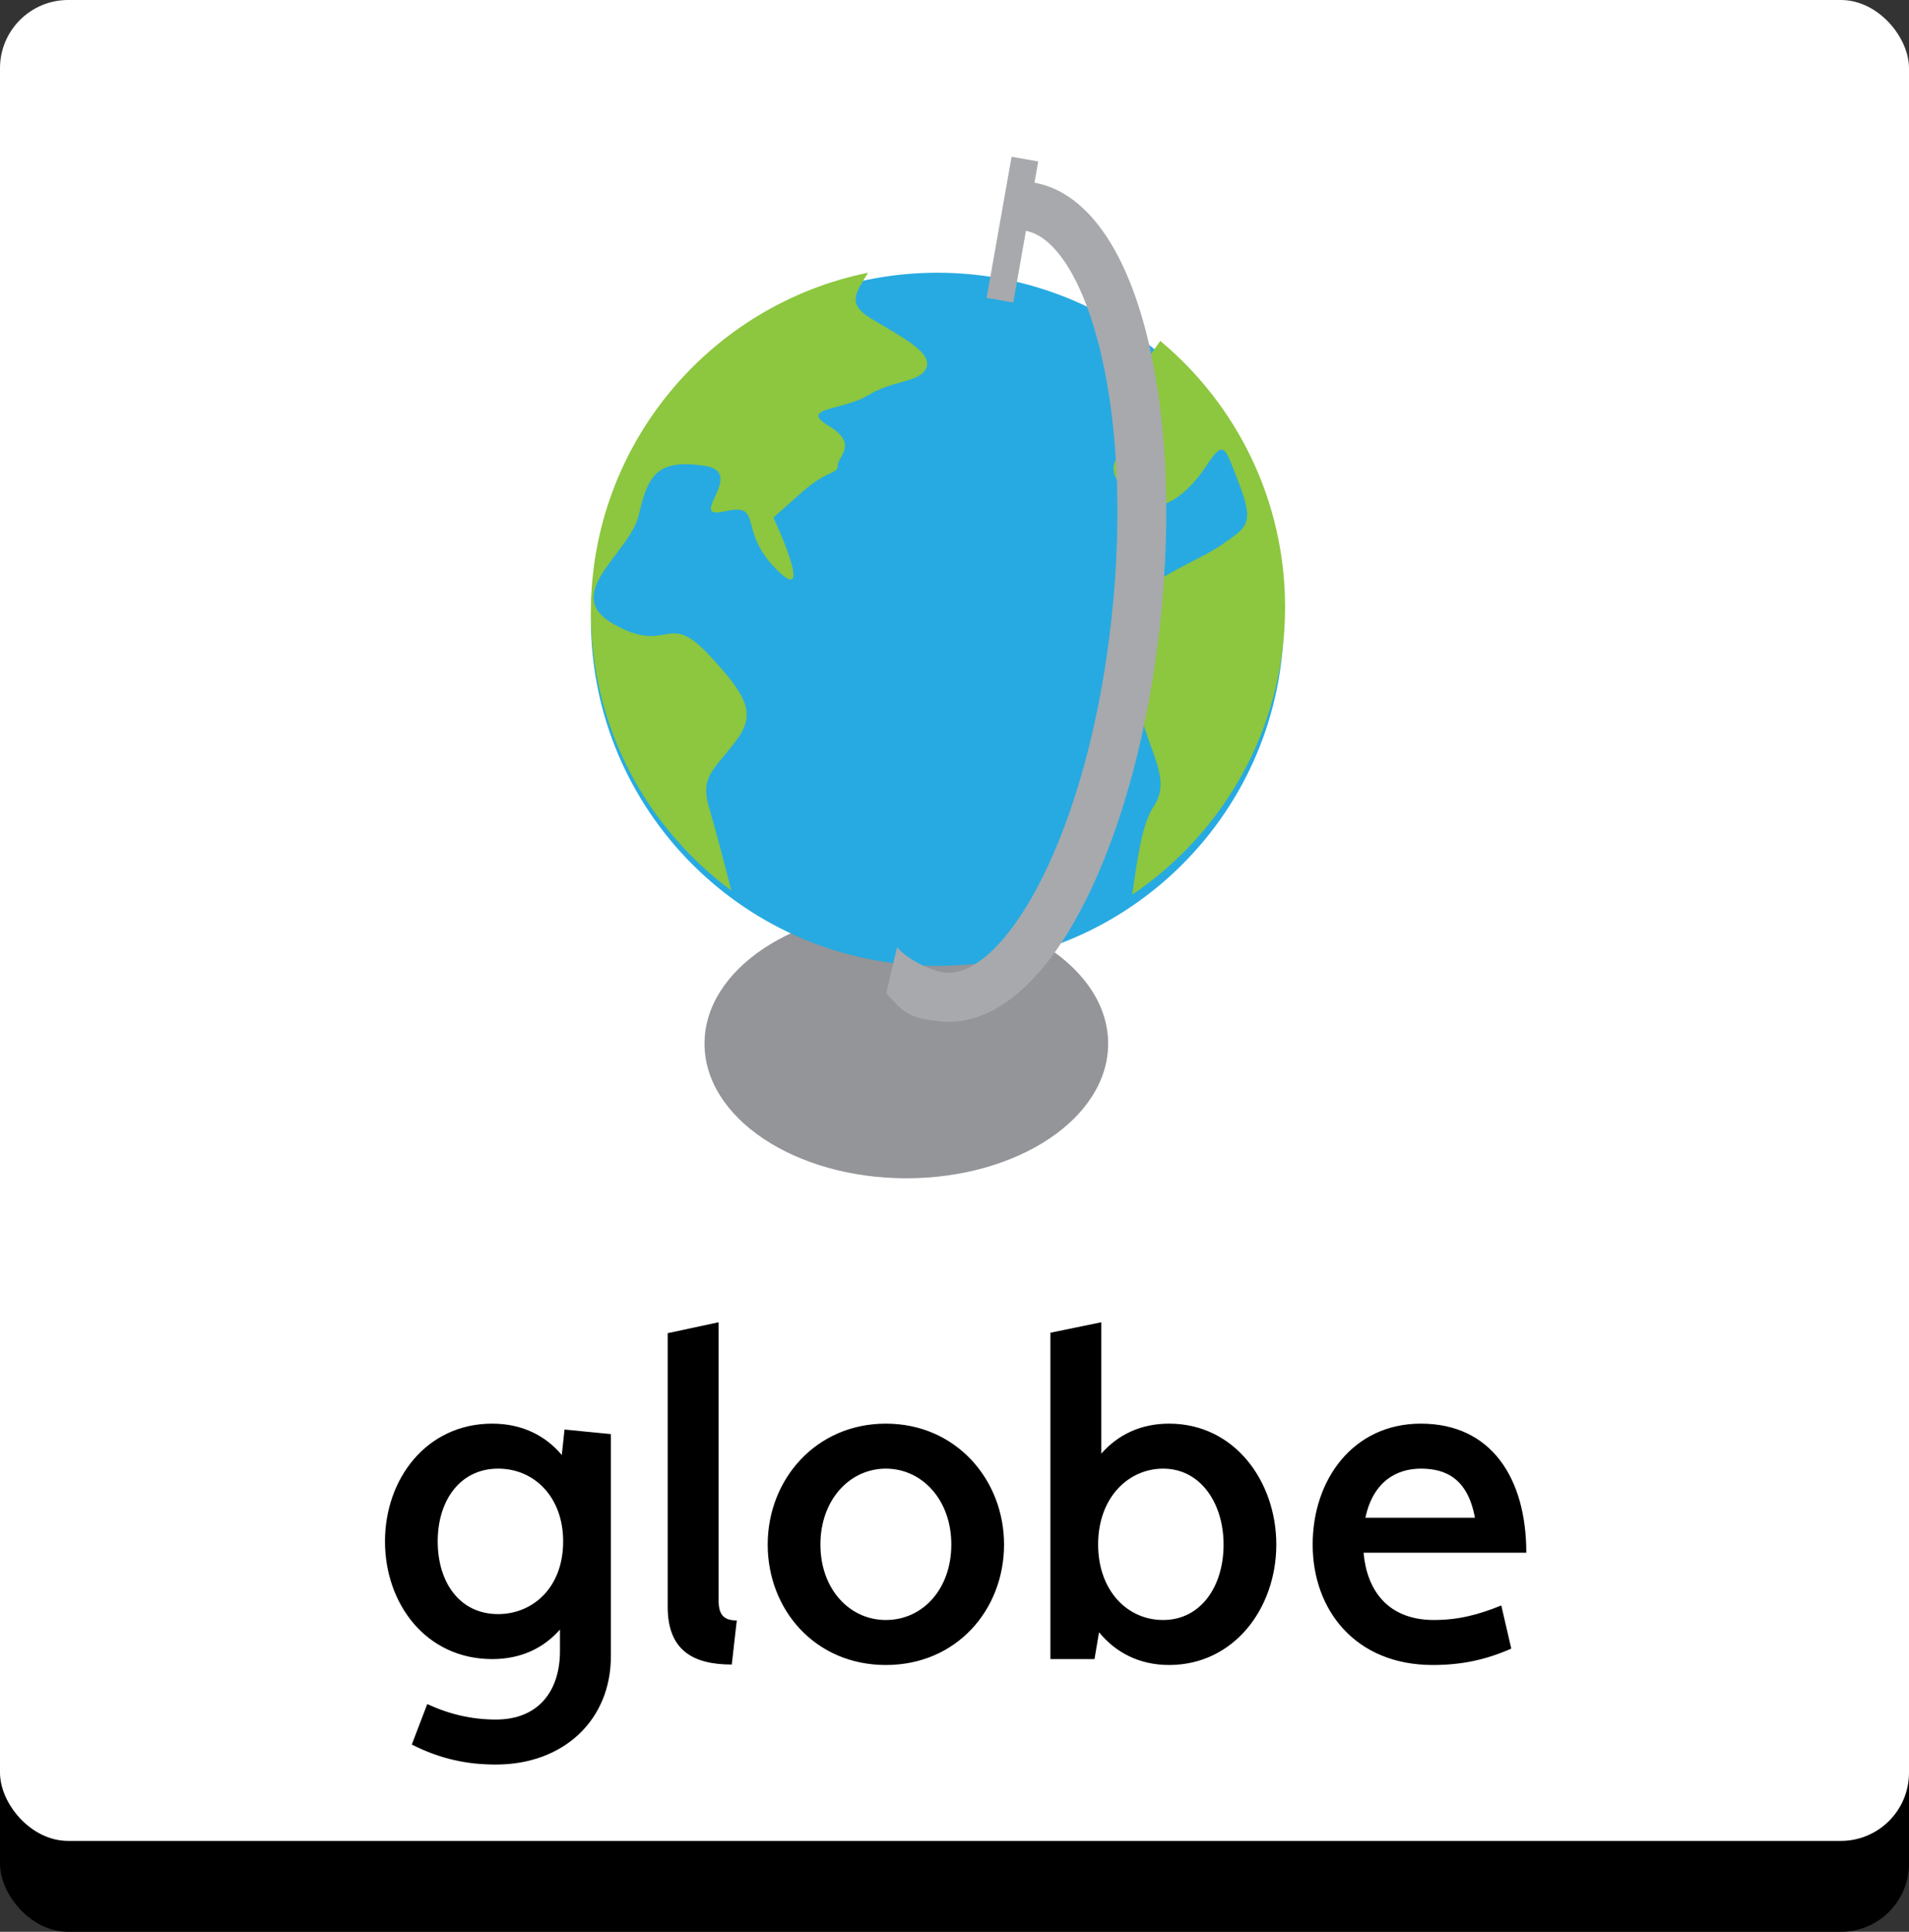 <?xml version="1.0" encoding="UTF-8"?>
<svg width="84px" height="85px" viewBox="0 0 84 85" version="1.1" xmlns="http://www.w3.org/2000/svg" xmlns:xlink="http://www.w3.org/1999/xlink">
    <rect x="0" y="0" width="84" height="85" fill="#333333" stroke="none"/>
    <!-- Generator: Sketch 51 (57462) - http://www.bohemiancoding.com/sketch -->
    <title>globe</title>
    <desc>Created with Sketch.</desc>
    <defs></defs>
    <g id="October" stroke="none" stroke-width="1" fill="none" fill-rule="evenodd">
        <g id="Explore-Maps-1---Question-2" transform="translate(-686, -565)">
            <g id="Question" transform="translate(508, 489)">
                <g id="globe" transform="translate(178, 76)">
                    <rect id="Rectangle-3" fill="#000000" x="0" y="25" width="84" height="60" rx="3"></rect>
                    <rect id="Rectangle-3" fill="#FFFFFF" x="0" y="0" width="84" height="81" rx="3"></rect>
                    <path d="M18.12,76.76 L18.8,74.98 C19.8,75.44 20.78,75.66 21.82,75.66 C23.7,75.66 24.64,74.4 24.64,72.64 L24.64,71.7 C23.92,72.52 22.92,73 21.66,73 C18.74,73 16.94,70.56 16.94,67.82 C16.94,65.08 18.76,62.64 21.66,62.64 C22.96,62.64 24,63.16 24.72,64.02 L24.84,62.9 L26.88,63.1 L26.88,72.88 C26.88,75.68 24.8,77.64 21.82,77.64 C20.56,77.64 19.38,77.4 18.12,76.76 Z M21.92,71.02 C23.42,71.02 24.78,69.88 24.78,67.82 C24.78,65.88 23.52,64.62 21.92,64.62 C20.26,64.62 19.26,66 19.26,67.82 C19.26,69.62 20.22,71.02 21.92,71.02 Z M29.38,70.7 L29.38,58.66 L31.62,58.18 L31.62,70.42 C31.62,71.04 31.84,71.3 32.42,71.3 L32.2,73.24 C30.5,73.24 29.38,72.62 29.38,70.7 Z M38.98,73.26 C35.86,73.26 33.78,70.82 33.78,67.96 C33.78,65.1 35.9,62.64 38.98,62.64 C42.06,62.64 44.18,65.1 44.18,67.96 C44.18,70.82 42.1,73.26 38.98,73.26 Z M38.98,71.28 C40.6,71.28 41.86,69.92 41.86,67.96 C41.86,65.98 40.56,64.62 38.98,64.62 C37.4,64.62 36.1,65.98 36.1,67.96 C36.1,69.92 37.38,71.28 38.98,71.28 Z M46.22,73 L46.22,58.64 L48.46,58.18 L48.46,63.96 C49.18,63.14 50.18,62.64 51.44,62.64 C54.34,62.64 56.16,65.2 56.16,67.96 C56.16,70.76 54.3,73.26 51.44,73.26 C50.12,73.26 49.08,72.7 48.36,71.82 L48.16,73 L46.22,73 Z M51.18,71.28 C52.84,71.28 53.84,69.8 53.84,67.96 C53.84,66.16 52.84,64.62 51.18,64.62 C49.68,64.62 48.32,65.86 48.32,67.96 C48.32,69.96 49.58,71.28 51.18,71.28 Z M66.06,70.64 L66.5,72.54 C65.36,73.04 64.3,73.26 63.04,73.26 C59.66,73.26 57.76,70.86 57.76,67.96 C57.76,65.08 59.56,62.64 62.52,62.64 C65.62,62.64 67.16,65.04 67.16,68.32 L60,68.32 C60.14,69.94 61.04,71.28 63.1,71.28 C64.18,71.28 65.08,71.04 66.06,70.64 Z M60.08,66.78 L64.9,66.78 C64.58,65.04 63.6,64.62 62.52,64.62 C61.46,64.62 60.42,65.18 60.08,66.78 Z" fill="#000000"></path>
                    <g id="Group-7" transform="translate(26, 7)">
                        <path d="M22.761,38.921 C22.761,42.19 18.786,44.844 13.88,44.844 C8.975,44.844 5,42.19 5,38.921 C5,35.651 8.975,33 13.88,33 C18.786,33 22.761,35.651 22.761,38.921" id="Fill-256" fill="#939598"></path>
                        <path d="M30.492,20.249 C30.492,28.673 23.666,35.498 15.246,35.498 C6.824,35.498 0,28.673 0,20.249 C0,11.826 6.824,5 15.246,5 C23.666,5 30.492,11.826 30.492,20.249" id="Fill-257" fill="#27AAE1"></path>
                        <path d="M19.098,0 L18,6.209" id="Stroke-258" stroke="#A7A9AC" stroke-width="1.19"></path>
                        <path d="M5.209,28.557 C4.806,27.212 5.343,26.943 6.286,25.731 C7.228,24.519 7.093,23.845 5.209,21.828 C3.325,19.809 3.459,21.828 1.037,20.483 C-1.385,19.135 1.711,17.385 2.115,15.636 C2.518,13.886 2.921,13.214 4.94,13.484 C6.959,13.753 4.133,15.905 5.883,15.502 C7.632,15.098 6.419,16.31 8.17,18.059 C9.918,19.809 8.034,15.772 8.034,15.772 L9.244,14.695 C10.458,13.617 10.861,13.886 10.861,13.484 C10.861,13.079 11.803,12.541 10.458,11.734 C9.112,10.926 11.13,11.06 12.206,10.388 C13.282,9.715 14.493,9.85 14.762,9.177 C15.031,8.505 13.687,7.831 12.34,7.024 C11.213,6.347 11.694,5.855 12.195,5 C5.238,6.414 0,12.565 0,19.945 C0,24.964 2.435,29.406 6.179,32.184 C5.908,31.122 5.473,29.441 5.209,28.557" id="Fill-259" fill="#8DC63F"></path>
                        <path d="M25.054,8 C24.653,8.552 24.282,9.129 24.099,9.489 C23.698,10.296 24.504,10.968 24.099,11.506 C23.698,12.046 23.698,12.315 23.158,13.124 C22.62,13.931 23.562,14.738 24.37,15.141 C25.177,15.544 26.254,14.738 27.061,13.527 C27.868,12.315 27.868,12.586 28.542,14.334 C29.214,16.084 28.811,16.219 27.868,16.893 C26.926,17.564 25.716,17.967 24.639,18.774 C23.562,19.583 23.698,22.005 24.099,24.024 C24.504,26.043 25.58,27.254 24.775,28.464 C24.22,29.297 24.043,30.885 23.815,32.369 C27.877,29.628 30.546,24.985 30.546,19.717 C30.546,15.008 28.409,10.797 25.054,8" id="Fill-260" fill="#8DC63F"></path>
                        <path d="M15.753,37.959 C15.622,37.959 15.492,37.952 15.363,37.938 C14.268,37.824 13.858,37.727 13,36.697 L13.471,34.676 C13.959,35.262 15.07,35.744 15.587,35.797 C16.879,35.908 18.435,34.427 19.784,31.778 C21.335,28.739 22.451,24.58 22.925,20.06 C23.4,15.54 23.176,11.236 22.289,7.941 C21.519,5.067 20.298,3.275 19.022,3.139 L19.246,1 C21.508,1.235 23.327,3.503 24.369,7.384 C25.321,10.925 25.568,15.508 25.065,20.284 C24.564,25.06 23.367,29.49 21.702,32.76 C19.981,36.132 17.884,37.959 15.753,37.959" id="Fill-261" fill="#A7A9AC"></path>
                    </g>
                </g>
            </g>
        </g>
    </g>
</svg>